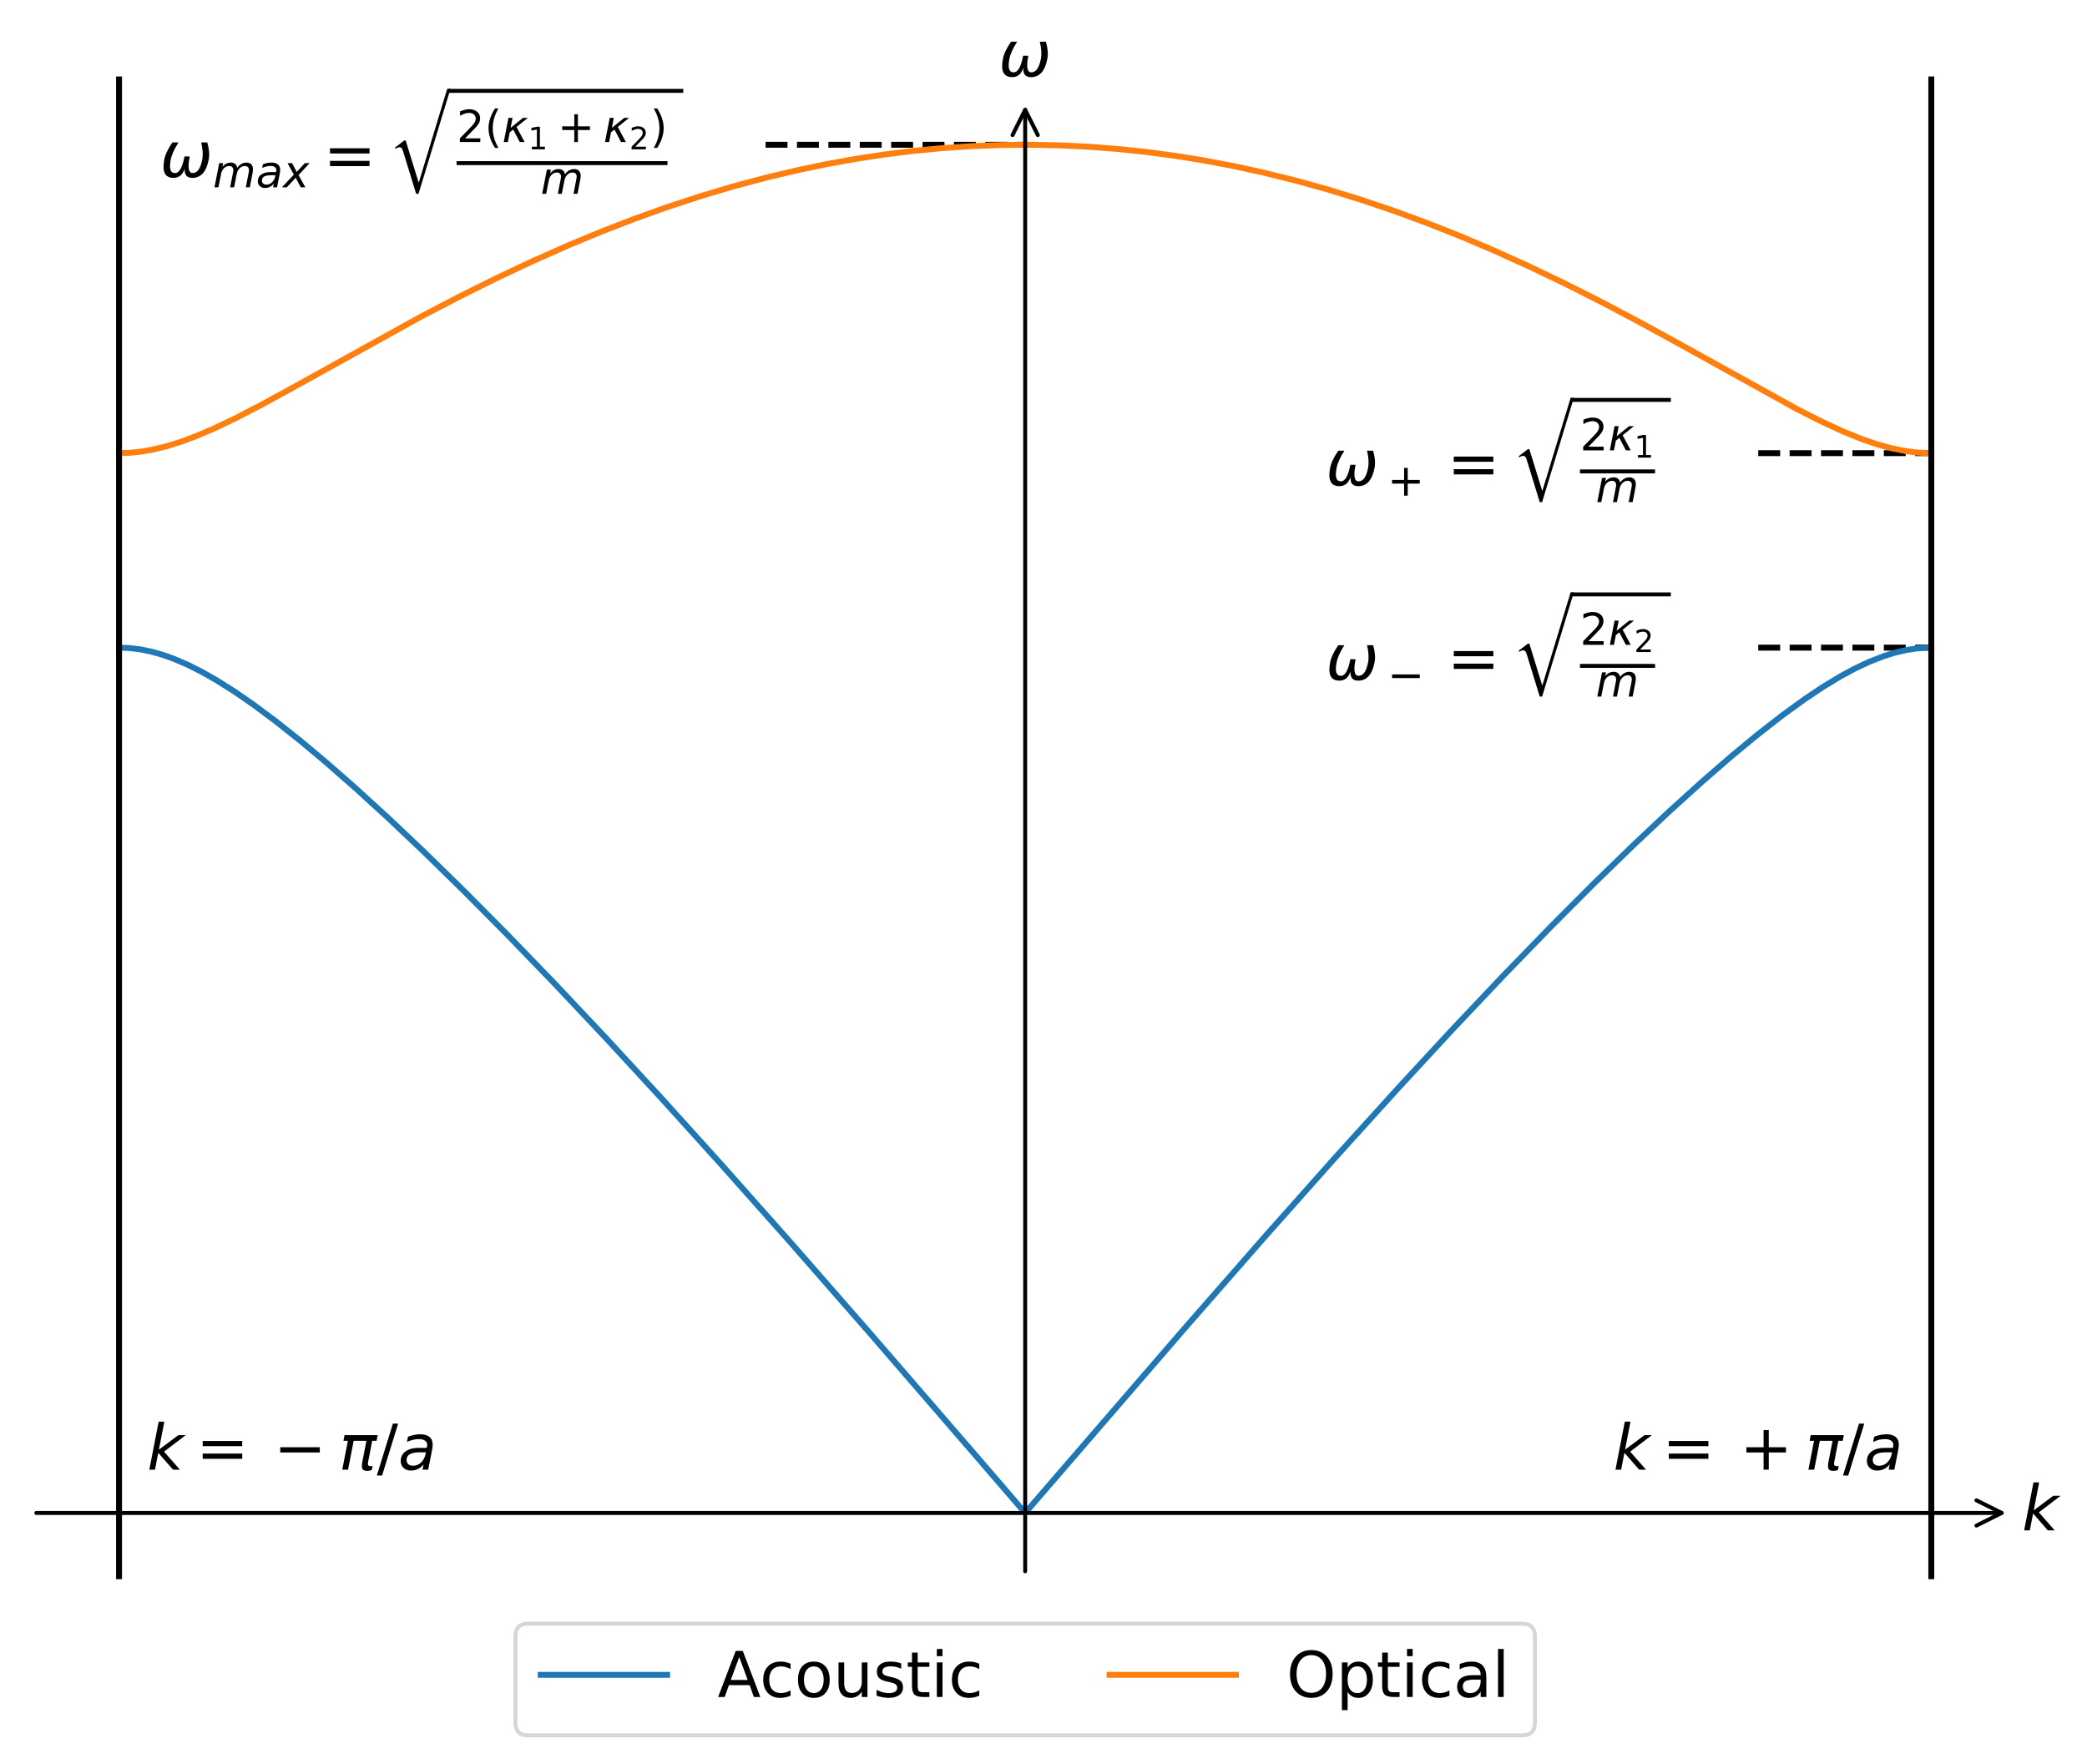 <?xml version="1.0" encoding="utf-8" standalone="no"?>
<!DOCTYPE svg PUBLIC "-//W3C//DTD SVG 1.1//EN"
  "http://www.w3.org/Graphics/SVG/1.1/DTD/svg11.dtd">
<!-- Created with matplotlib (https://matplotlib.org/) -->
<svg height="446.642pt" version="1.1" viewBox="0 0 528.5 446.642" width="528.5pt" xmlns="http://www.w3.org/2000/svg" xmlns:xlink="http://www.w3.org/1999/xlink">
 <defs>
  <style type="text/css">*{stroke-linecap:butt;stroke-linejoin:round;}</style>
 </defs>
 <g id="figure_1">
  <g id="patch_1">
   <path d="M 0 446.642 
L 528.5 446.642 
L 528.5 0 
L 0 0 
z
" style="fill:#ffffff;"/>
  </g>
  <g id="axes_1">
   <g id="LineCollection_1">
    <path clip-path="url(#pf996f3e91c)" d="M 193.873 36.654 
L 259.61 36.654 
" style="fill:none;stroke:#000000;stroke-dasharray:5.55,2.4;stroke-dashoffset:0;stroke-width:1.5;"/>
   </g>
   <g id="LineCollection_2">
    <path clip-path="url(#pf996f3e91c)" d="M 445.249 114.747 
L 489.073 114.747 
" style="fill:none;stroke:#000000;stroke-dasharray:5.55,2.4;stroke-dashoffset:0;stroke-width:1.5;"/>
   </g>
   <g id="LineCollection_3">
    <path clip-path="url(#pf996f3e91c)" d="M 445.249 163.994 
L 489.073 163.994 
" style="fill:none;stroke:#000000;stroke-dasharray:5.55,2.4;stroke-dashoffset:0;stroke-width:1.5;"/>
   </g>
   <g id="line2d_1">
    <path clip-path="url(#pf996f3e91c)" d="M 30.146 163.994 
L 32.905 164.111 
L 35.665 164.459 
L 38.424 165.031 
L 41.183 165.814 
L 43.942 166.793 
L 47.621 168.375 
L 51.299 170.235 
L 54.978 172.336 
L 59.577 175.249 
L 64.175 178.428 
L 69.693 182.531 
L 76.131 187.642 
L 82.569 193.036 
L 89.926 199.485 
L 98.204 207.041 
L 107.401 215.747 
L 117.517 225.643 
L 128.554 236.764 
L 140.51 249.14 
L 153.385 262.798 
L 167.181 277.756 
L 182.815 295.049 
L 200.29 314.725 
L 220.523 337.853 
L 248.114 369.762 
L 259.15 382.581 
L 260.07 382.581 
L 299.617 336.795 
L 320.77 312.639 
L 338.244 292.998 
L 353.878 275.744 
L 367.674 260.828 
L 380.55 247.216 
L 392.506 234.889 
L 403.542 223.821 
L 413.659 213.982 
L 422.855 205.337 
L 431.133 197.848 
L 438.49 191.469 
L 444.928 186.15 
L 451.366 181.132 
L 456.884 177.127 
L 461.483 174.049 
L 466.081 171.258 
L 469.76 169.273 
L 473.439 167.547 
L 477.117 166.119 
L 479.876 165.269 
L 482.636 164.625 
L 485.395 164.202 
L 488.154 164.007 
L 489.073 163.994 
L 489.073 163.994 
" style="fill:none;stroke:#1f77b4;stroke-linecap:square;stroke-width:1.5;"/>
   </g>
   <g id="line2d_2">
    <path clip-path="url(#pf996f3e91c)" d="M 30.146 114.747 
L 32.905 114.652 
L 35.665 114.368 
L 38.424 113.904 
L 42.102 113.026 
L 45.781 111.885 
L 49.46 110.522 
L 54.058 108.566 
L 59.577 105.938 
L 66.014 102.61 
L 75.211 97.577 
L 106.481 80.251 
L 116.598 74.976 
L 125.794 70.407 
L 134.991 66.079 
L 144.188 62.011 
L 152.466 58.583 
L 160.743 55.386 
L 169.02 52.425 
L 177.297 49.708 
L 185.575 47.238 
L 193.852 45.02 
L 202.129 43.057 
L 209.487 41.529 
L 216.844 40.207 
L 224.202 39.092 
L 231.559 38.185 
L 238.917 37.488 
L 246.274 37 
L 253.632 36.723 
L 260.989 36.658 
L 268.347 36.803 
L 275.705 37.158 
L 283.062 37.724 
L 290.42 38.5 
L 297.777 39.485 
L 305.135 40.678 
L 312.492 42.078 
L 319.85 43.683 
L 328.127 45.731 
L 336.404 48.033 
L 344.682 50.586 
L 352.959 53.385 
L 361.236 56.425 
L 369.513 59.7 
L 377.791 63.203 
L 386.987 67.351 
L 396.184 71.753 
L 405.381 76.39 
L 415.498 81.73 
L 427.454 88.293 
L 455.045 103.583 
L 461.483 106.842 
L 467.001 109.378 
L 471.599 111.229 
L 475.278 112.486 
L 478.957 113.5 
L 482.636 114.233 
L 485.395 114.578 
L 488.154 114.737 
L 489.073 114.747 
L 489.073 114.747 
" style="fill:none;stroke:#ff7f0e;stroke-linecap:square;stroke-width:1.5;"/>
   </g>
   <g id="line2d_3">
    <path clip-path="url(#pf996f3e91c)" d="M 30.146 399.877 
L 30.146 19.358 
" style="fill:none;stroke:#000000;stroke-linecap:square;stroke-width:1.5;"/>
   </g>
   <g id="line2d_4">
    <path clip-path="url(#pf996f3e91c)" d="M 489.073 399.877 
L 489.073 19.358 
" style="fill:none;stroke:#000000;stroke-linecap:square;stroke-width:1.5;"/>
   </g>
   <g id="text_1">
    <!-- $k =-\pi/a$ -->
    <g transform="translate(37.251 372.159)scale(0.16 -0.16)">
     <defs>
      <path d="M 18.312 75.984 
L 27.297 75.984 
L 18.703 31.688 
L 49.516 54.688 
L 61.188 54.688 
L 26.812 28.516 
L 51.906 0 
L 41.016 0 
L 17.672 26.703 
L 12.5 0 
L 3.516 0 
z
" id="DejaVuSans-Oblique-107"/>
      <path d="M 10.594 45.406 
L 73.188 45.406 
L 73.188 37.203 
L 10.594 37.203 
z
M 10.594 25.484 
L 73.188 25.484 
L 73.188 17.188 
L 10.594 17.188 
z
" id="DejaVuSans-61"/>
      <path d="M 10.594 35.5 
L 73.188 35.5 
L 73.188 27.203 
L 10.594 27.203 
z
" id="DejaVuSans-8722"/>
      <path d="M 9.125 54.688 
L 61.531 54.688 
L 59.766 45.703 
L 52.875 45.703 
L 46.344 12.109 
Q 45.656 8.594 46.578 7.031 
Q 47.469 5.516 50.141 5.516 
Q 50.875 5.516 51.953 5.672 
Q 53.078 5.766 53.422 5.812 
L 52.156 -0.688 
Q 50.344 -1.312 48.484 -1.609 
Q 46.578 -1.906 44.781 -1.906 
Q 38.922 -1.906 37.312 1.266 
Q 35.688 4.5 37.359 13.094 
L 43.703 45.703 
L 23.531 45.703 
L 14.656 0 
L 5.469 0 
L 14.359 45.703 
L 7.375 45.703 
z
" id="DejaVuSans-Oblique-960"/>
      <path d="M 25.391 72.906 
L 33.688 72.906 
L 8.297 -9.281 
L 0 -9.281 
z
" id="DejaVuSans-47"/>
      <path d="M 53.719 31.203 
L 47.609 0 
L 38.625 0 
L 40.281 8.297 
Q 36.328 3.422 31.266 1 
Q 26.219 -1.422 20.016 -1.422 
Q 13.031 -1.422 8.562 2.844 
Q 4.109 7.125 4.109 13.812 
Q 4.109 23.391 11.75 28.953 
Q 19.391 34.516 32.812 34.516 
L 45.312 34.516 
L 45.797 36.922 
Q 45.906 37.312 45.953 37.766 
Q 46 38.234 46 39.203 
Q 46 43.562 42.453 45.969 
Q 38.922 48.391 32.516 48.391 
Q 28.125 48.391 23.5 47.266 
Q 18.891 46.141 14.016 43.891 
L 15.578 52.203 
Q 20.656 54.109 25.516 55.047 
Q 30.375 56 34.906 56 
Q 44.578 56 49.625 51.797 
Q 54.688 47.609 54.688 39.594 
Q 54.688 37.984 54.438 35.812 
Q 54.203 33.641 53.719 31.203 
z
M 44 27.484 
L 35.016 27.484 
Q 23.969 27.484 18.672 24.531 
Q 13.375 21.578 13.375 15.375 
Q 13.375 11.078 16.078 8.641 
Q 18.797 6.203 23.578 6.203 
Q 30.906 6.203 36.375 11.453 
Q 41.844 16.703 43.609 25.484 
z
" id="DejaVuSans-Oblique-97"/>
     </defs>
     <use transform="translate(0 0.016)" xlink:href="#DejaVuSans-Oblique-107"/>
     <use transform="translate(77.393 0.016)" xlink:href="#DejaVuSans-61"/>
     <use transform="translate(200.146 0.016)" xlink:href="#DejaVuSans-8722"/>
     <use transform="translate(303.418 0.016)" xlink:href="#DejaVuSans-Oblique-960"/>
     <use transform="translate(363.623 0.016)" xlink:href="#DejaVuSans-47"/>
     <use transform="translate(397.314 0.016)" xlink:href="#DejaVuSans-Oblique-97"/>
    </g>
   </g>
   <g id="text_2">
    <!-- $k =+\pi/a$ -->
    <g transform="translate(408.529 372.159)scale(0.16 -0.16)">
     <defs>
      <path d="M 46 62.703 
L 46 35.5 
L 73.188 35.5 
L 73.188 27.203 
L 46 27.203 
L 46 0 
L 37.797 0 
L 37.797 27.203 
L 10.594 27.203 
L 10.594 35.5 
L 37.797 35.5 
L 37.797 62.703 
z
" id="DejaVuSans-43"/>
     </defs>
     <use transform="translate(0 0.016)" xlink:href="#DejaVuSans-Oblique-107"/>
     <use transform="translate(77.393 0.016)" xlink:href="#DejaVuSans-61"/>
     <use transform="translate(200.146 0.016)" xlink:href="#DejaVuSans-43"/>
     <use transform="translate(303.418 0.016)" xlink:href="#DejaVuSans-Oblique-960"/>
     <use transform="translate(363.623 0.016)" xlink:href="#DejaVuSans-47"/>
     <use transform="translate(397.314 0.016)" xlink:href="#DejaVuSans-Oblique-97"/>
    </g>
   </g>
   <g id="text_3">
    <!-- $\omega_{max} =\sqrt{\frac{2(\kappa_1+\kappa_2)}{m}}$ -->
    <g transform="translate(40.519 44.871)scale(0.16 -0.16)">
     <defs>
      <path d="M 21.391 -1.422 
Q 1.125 -1.422 6.781 27.594 
Q 8.984 39.062 19.625 54.688 
L 29.297 54.688 
Q 19.234 39.062 17 27.344 
Q 12.797 6.203 23.734 6.203 
Q 33.844 6.203 38.719 32.469 
L 47.016 32.469 
Q 41.703 6.062 51.812 6.203 
Q 62.703 6.297 66.797 27.344 
Q 69.047 39.062 65.141 54.688 
L 74.812 54.688 
Q 79.297 39.062 77.094 27.594 
Q 71.531 -1.469 51.219 -1.422 
Q 37.938 -1.375 39.109 13.188 
Q 34.281 -1.422 21.391 -1.422 
z
" id="DejaVuSans-Oblique-969"/>
      <path d="M 89.797 33.016 
L 83.406 0 
L 74.422 0 
L 80.719 32.719 
Q 81.109 34.812 81.297 36.328 
Q 81.5 37.844 81.5 38.922 
Q 81.5 43.312 79.047 45.75 
Q 76.609 48.188 72.219 48.188 
Q 65.672 48.188 60.547 43.281 
Q 55.422 38.375 53.906 30.516 
L 47.906 0 
L 38.922 0 
L 45.312 32.719 
Q 45.703 34.516 45.891 36.047 
Q 46.094 37.594 46.094 38.812 
Q 46.094 43.266 43.656 45.719 
Q 41.219 48.188 36.922 48.188 
Q 30.281 48.188 25.141 43.281 
Q 20.016 38.375 18.5 30.516 
L 12.5 0 
L 3.516 0 
L 14.203 54.688 
L 23.188 54.688 
L 21.484 46.188 
Q 25.141 50.984 30.047 53.484 
Q 34.969 56 40.578 56 
Q 46.531 56 50.359 52.875 
Q 54.203 49.75 54.984 44.188 
Q 59.078 49.953 64.469 52.969 
Q 69.875 56 75.875 56 
Q 82.906 56 86.734 51.953 
Q 90.578 47.906 90.578 40.484 
Q 90.578 38.875 90.375 36.938 
Q 90.188 35.016 89.797 33.016 
z
" id="DejaVuSans-Oblique-109"/>
      <path d="M 60.016 54.688 
L 34.906 27.875 
L 50.297 0 
L 39.984 0 
L 28.422 21.688 
L 8.297 0 
L -2.594 0 
L 24.312 28.812 
L 10.016 54.688 
L 20.312 54.688 
L 30.812 34.906 
L 49.125 54.688 
z
" id="DejaVuSans-Oblique-120"/>
      <path d="M 108.906 155.203 
L 52.703 -29.5 
L 48.5 -29.5 
L 25.406 45.594 
Q 24.297 49.203 22.891 50.797 
Q 21.5 52.406 19.203 52.406 
Q 15.797 52.406 12.406 49.703 
L 11.203 51.703 
L 27.594 64.297 
L 30.094 64.297 
L 52.797 -9.406 
L 53.203 -9.406 
L 103.203 155.203 
z
" id="STIXSizeOneSym-Regular-8730"/>
      <path d="M 19.188 8.297 
L 53.609 8.297 
L 53.609 0 
L 7.328 0 
L 7.328 8.297 
Q 12.938 14.109 22.625 23.891 
Q 32.328 33.688 34.812 36.531 
Q 39.547 41.844 41.422 45.531 
Q 43.312 49.219 43.312 52.781 
Q 43.312 58.594 39.234 62.25 
Q 35.156 65.922 28.609 65.922 
Q 23.969 65.922 18.812 64.312 
Q 13.672 62.703 7.812 59.422 
L 7.812 69.391 
Q 13.766 71.781 18.938 73 
Q 24.125 74.219 28.422 74.219 
Q 39.75 74.219 46.484 68.547 
Q 53.219 62.891 53.219 53.422 
Q 53.219 48.922 51.531 44.891 
Q 49.859 40.875 45.406 35.406 
Q 44.188 33.984 37.641 27.219 
Q 31.109 20.453 19.188 8.297 
z
" id="DejaVuSans-50"/>
      <path d="M 31 75.875 
Q 24.469 64.656 21.281 53.656 
Q 18.109 42.672 18.109 31.391 
Q 18.109 20.125 21.312 9.062 
Q 24.516 -2 31 -13.188 
L 23.188 -13.188 
Q 15.875 -1.703 12.234 9.375 
Q 8.594 20.453 8.594 31.391 
Q 8.594 42.281 12.203 53.312 
Q 15.828 64.359 23.188 75.875 
z
" id="DejaVuSans-40"/>
      <path d="M 14.656 54.688 
L 23.922 54.688 
L 19.484 31.984 
L 47.516 54.688 
L 58.453 54.688 
L 32.906 34.078 
L 51.172 0 
L 40.188 0 
L 25.438 28.219 
L 17.531 21.922 
L 13.281 0 
L 4 0 
z
" id="DejaVuSans-Oblique-954"/>
      <path d="M 12.406 8.297 
L 28.516 8.297 
L 28.516 63.922 
L 10.984 60.406 
L 10.984 69.391 
L 28.422 72.906 
L 38.281 72.906 
L 38.281 8.297 
L 54.391 8.297 
L 54.391 0 
L 12.406 0 
z
" id="DejaVuSans-49"/>
      <path d="M 8.016 75.875 
L 15.828 75.875 
Q 23.141 64.359 26.781 53.312 
Q 30.422 42.281 30.422 31.391 
Q 30.422 20.453 26.781 9.375 
Q 23.141 -1.703 15.828 -13.188 
L 8.016 -13.188 
Q 14.5 -2 17.703 9.062 
Q 20.906 20.125 20.906 31.391 
Q 20.906 42.672 17.703 53.656 
Q 14.5 64.656 8.016 75.875 
z
" id="DejaVuSans-41"/>
     </defs>
     <use transform="translate(0 0.356)" xlink:href="#DejaVuSans-Oblique-969"/>
     <use transform="translate(83.74 -16.05)scale(0.7)" xlink:href="#DejaVuSans-Oblique-109"/>
     <use transform="translate(151.929 -16.05)scale(0.7)" xlink:href="#DejaVuSans-Oblique-97"/>
     <use transform="translate(194.824 -16.05)scale(0.7)" xlink:href="#DejaVuSans-Oblique-120"/>
     <use transform="translate(258.467 0.356)" xlink:href="#DejaVuSans-61"/>
     <use transform="translate(361.738 0.266)scale(0.9)" xlink:href="#STIXSizeOneSym-Regular-8730"/>
     <use transform="translate(469.401 55.638)scale(0.7)" xlink:href="#DejaVuSans-50"/>
     <use transform="translate(513.937 55.638)scale(0.7)" xlink:href="#DejaVuSans-40"/>
     <use transform="translate(541.247 55.638)scale(0.7)" xlink:href="#DejaVuSans-Oblique-954"/>
     <use transform="translate(582.502 44.153)scale(0.49)" xlink:href="#DejaVuSans-49"/>
     <use transform="translate(629.229 55.638)scale(0.7)" xlink:href="#DejaVuSans-43"/>
     <use transform="translate(701.519 55.638)scale(0.7)" xlink:href="#DejaVuSans-Oblique-954"/>
     <use transform="translate(742.774 44.153)scale(0.49)" xlink:href="#DejaVuSans-50"/>
     <use transform="translate(775.863 55.638)scale(0.7)" xlink:href="#DejaVuSans-41"/>
     <use transform="translate(602.401 -26.297)scale(0.7)" xlink:href="#DejaVuSans-Oblique-109"/>
     <path d="M 456.901 133.5 
L 456.901 139.75 
L 828.173 139.75 
L 828.173 133.5 
L 456.901 133.5 
z
"/>
     <path d="M 469.401 19.153 
L 469.401 25.403 
L 803.173 25.403 
L 803.173 19.153 
L 469.401 19.153 
z
"/>
    </g>
   </g>
   <g id="text_4">
    <!-- $\omega_+ =\sqrt{\frac{2\kappa_1}{m}}$ -->
    <g transform="translate(335.753 122.965)scale(0.16 -0.16)">
     <use transform="translate(0 0.512)" xlink:href="#DejaVuSans-Oblique-969"/>
     <use transform="translate(97.378 -15.894)scale(0.7)" xlink:href="#DejaVuSans-43"/>
     <use transform="translate(191.885 0.512)" xlink:href="#DejaVuSans-61"/>
     <use transform="translate(295.156 0.234)scale(0.894)" xlink:href="#STIXSizeOneSym-Regular-8730"/>
     <use transform="translate(402.159 55.797)scale(0.7)" xlink:href="#DejaVuSans-50"/>
     <use transform="translate(446.695 55.797)scale(0.7)" xlink:href="#DejaVuSans-Oblique-954"/>
     <use transform="translate(487.95 44.312)scale(0.49)" xlink:href="#DejaVuSans-49"/>
     <use transform="translate(427.159 -26.137)scale(0.7)" xlink:href="#DejaVuSans-Oblique-109"/>
     <path d="M 389.659 132.5 
L 389.659 138.75 
L 546.039 138.75 
L 546.039 132.5 
L 389.659 132.5 
z
"/>
     <path d="M 402.159 19.312 
L 402.159 25.562 
L 521.039 25.562 
L 521.039 19.312 
L 402.159 19.312 
z
"/>
    </g>
   </g>
   <g id="text_5">
    <!-- $\omega_- =\sqrt{\frac{2\kappa_2}{m}}$ -->
    <g transform="translate(335.753 172.211)scale(0.16 -0.16)">
     <use transform="translate(0 0.512)" xlink:href="#DejaVuSans-Oblique-969"/>
     <use transform="translate(97.378 -15.894)scale(0.7)" xlink:href="#DejaVuSans-8722"/>
     <use transform="translate(191.885 0.512)" xlink:href="#DejaVuSans-61"/>
     <use transform="translate(295.156 0.234)scale(0.894)" xlink:href="#STIXSizeOneSym-Regular-8730"/>
     <use transform="translate(402.159 55.797)scale(0.7)" xlink:href="#DejaVuSans-50"/>
     <use transform="translate(446.695 55.797)scale(0.7)" xlink:href="#DejaVuSans-Oblique-954"/>
     <use transform="translate(487.95 44.312)scale(0.49)" xlink:href="#DejaVuSans-50"/>
     <use transform="translate(427.159 -26.137)scale(0.7)" xlink:href="#DejaVuSans-Oblique-109"/>
     <path d="M 389.659 132.5 
L 389.659 138.75 
L 546.039 138.75 
L 546.039 132.5 
L 389.659 132.5 
z
"/>
     <path d="M 402.159 19.312 
L 402.159 25.562 
L 521.039 25.562 
L 521.039 19.312 
L 402.159 19.312 
z
"/>
    </g>
   </g>
   <g id="patch_2">
    <path d="M 506.9 383.115 
Q 258.608 383.115 9.198 383.115 
" style="fill:none;stroke:#000000;stroke-linecap:round;"/>
    <path d="M 500.5 379.915 
L 506.9 383.115 
L 500.5 386.315 
" style="fill:none;stroke:#000000;stroke-linecap:round;"/>
   </g>
   <g id="text_6">
    <!-- $k$ -->
    <g transform="translate(512.02 387.53)scale(0.16 -0.16)">
     <use transform="translate(0 0.016)" xlink:href="#DejaVuSans-Oblique-107"/>
    </g>
   </g>
   <g id="patch_3">
    <path d="M 259.61 27.803 
Q 259.61 212.28 259.61 397.876 
" style="fill:none;stroke:#000000;stroke-linecap:round;"/>
    <path d="M 256.41 34.203 
L 259.61 27.803 
L 262.81 34.203 
" style="fill:none;stroke:#000000;stroke-linecap:round;"/>
   </g>
   <g id="text_7">
    <!-- $\omega$ -->
    <g transform="translate(252.89 19.358)scale(0.16 -0.16)">
     <use transform="translate(0 0.312)" xlink:href="#DejaVuSans-Oblique-969"/>
    </g>
   </g>
   <g id="legend_1">
    <g id="patch_4">
     <path d="M 133.73 439.442 
L 385.49 439.442 
Q 388.69 439.442 388.69 436.243 
L 388.69 414.358 
Q 388.69 411.158 385.49 411.158 
L 133.73 411.158 
Q 130.53 411.158 130.53 414.358 
L 130.53 436.243 
Q 130.53 439.442 133.73 439.442 
z
" style="fill:#ffffff;opacity:0.8;stroke:#cccccc;stroke-linejoin:miter;"/>
    </g>
    <g id="line2d_5">
     <path d="M 136.93 424.115 
L 168.93 424.115 
" style="fill:none;stroke:#1f77b4;stroke-linecap:square;stroke-width:1.5;"/>
    </g>
    <g id="line2d_6"/>
    <g id="text_8">
     <!-- Acoustic -->
     <g transform="translate(181.73 429.715)scale(0.16 -0.16)">
      <defs>
       <path d="M 34.188 63.188 
L 20.797 26.906 
L 47.609 26.906 
z
M 28.609 72.906 
L 39.797 72.906 
L 67.578 0 
L 57.328 0 
L 50.688 18.703 
L 17.828 18.703 
L 11.188 0 
L 0.781 0 
z
" id="DejaVuSans-65"/>
       <path d="M 48.781 52.594 
L 48.781 44.188 
Q 44.969 46.297 41.141 47.344 
Q 37.312 48.391 33.406 48.391 
Q 24.656 48.391 19.812 42.844 
Q 14.984 37.312 14.984 27.297 
Q 14.984 17.281 19.812 11.734 
Q 24.656 6.203 33.406 6.203 
Q 37.312 6.203 41.141 7.25 
Q 44.969 8.297 48.781 10.406 
L 48.781 2.094 
Q 45.016 0.344 40.984 -0.531 
Q 36.969 -1.422 32.422 -1.422 
Q 20.062 -1.422 12.781 6.344 
Q 5.516 14.109 5.516 27.297 
Q 5.516 40.672 12.859 48.328 
Q 20.219 56 33.016 56 
Q 37.156 56 41.109 55.141 
Q 45.062 54.297 48.781 52.594 
z
" id="DejaVuSans-99"/>
       <path d="M 30.609 48.391 
Q 23.391 48.391 19.188 42.75 
Q 14.984 37.109 14.984 27.297 
Q 14.984 17.484 19.156 11.844 
Q 23.344 6.203 30.609 6.203 
Q 37.797 6.203 41.984 11.859 
Q 46.188 17.531 46.188 27.297 
Q 46.188 37.016 41.984 42.703 
Q 37.797 48.391 30.609 48.391 
z
M 30.609 56 
Q 42.328 56 49.016 48.375 
Q 55.719 40.766 55.719 27.297 
Q 55.719 13.875 49.016 6.219 
Q 42.328 -1.422 30.609 -1.422 
Q 18.844 -1.422 12.172 6.219 
Q 5.516 13.875 5.516 27.297 
Q 5.516 40.766 12.172 48.375 
Q 18.844 56 30.609 56 
z
" id="DejaVuSans-111"/>
       <path d="M 8.5 21.578 
L 8.5 54.688 
L 17.484 54.688 
L 17.484 21.922 
Q 17.484 14.156 20.5 10.266 
Q 23.531 6.391 29.594 6.391 
Q 36.859 6.391 41.078 11.031 
Q 45.312 15.672 45.312 23.688 
L 45.312 54.688 
L 54.297 54.688 
L 54.297 0 
L 45.312 0 
L 45.312 8.406 
Q 42.047 3.422 37.719 1 
Q 33.406 -1.422 27.688 -1.422 
Q 18.266 -1.422 13.375 4.438 
Q 8.5 10.297 8.5 21.578 
z
M 31.109 56 
z
" id="DejaVuSans-117"/>
       <path d="M 44.281 53.078 
L 44.281 44.578 
Q 40.484 46.531 36.375 47.5 
Q 32.281 48.484 27.875 48.484 
Q 21.188 48.484 17.844 46.438 
Q 14.5 44.391 14.5 40.281 
Q 14.5 37.156 16.891 35.375 
Q 19.281 33.594 26.516 31.984 
L 29.594 31.297 
Q 39.156 29.25 43.188 25.516 
Q 47.219 21.781 47.219 15.094 
Q 47.219 7.469 41.188 3.016 
Q 35.156 -1.422 24.609 -1.422 
Q 20.219 -1.422 15.453 -0.562 
Q 10.688 0.297 5.422 2 
L 5.422 11.281 
Q 10.406 8.688 15.234 7.391 
Q 20.062 6.109 24.812 6.109 
Q 31.156 6.109 34.562 8.281 
Q 37.984 10.453 37.984 14.406 
Q 37.984 18.062 35.516 20.016 
Q 33.062 21.969 24.703 23.781 
L 21.578 24.516 
Q 13.234 26.266 9.516 29.906 
Q 5.812 33.547 5.812 39.891 
Q 5.812 47.609 11.281 51.797 
Q 16.75 56 26.812 56 
Q 31.781 56 36.172 55.266 
Q 40.578 54.547 44.281 53.078 
z
" id="DejaVuSans-115"/>
       <path d="M 18.312 70.219 
L 18.312 54.688 
L 36.812 54.688 
L 36.812 47.703 
L 18.312 47.703 
L 18.312 18.016 
Q 18.312 11.328 20.141 9.422 
Q 21.969 7.516 27.594 7.516 
L 36.812 7.516 
L 36.812 0 
L 27.594 0 
Q 17.188 0 13.234 3.875 
Q 9.281 7.766 9.281 18.016 
L 9.281 47.703 
L 2.688 47.703 
L 2.688 54.688 
L 9.281 54.688 
L 9.281 70.219 
z
" id="DejaVuSans-116"/>
       <path d="M 9.422 54.688 
L 18.406 54.688 
L 18.406 0 
L 9.422 0 
z
M 9.422 75.984 
L 18.406 75.984 
L 18.406 64.594 
L 9.422 64.594 
z
" id="DejaVuSans-105"/>
      </defs>
      <use xlink:href="#DejaVuSans-65"/>
      <use x="66.658" xlink:href="#DejaVuSans-99"/>
      <use x="121.639" xlink:href="#DejaVuSans-111"/>
      <use x="182.82" xlink:href="#DejaVuSans-117"/>
      <use x="246.199" xlink:href="#DejaVuSans-115"/>
      <use x="298.299" xlink:href="#DejaVuSans-116"/>
      <use x="337.508" xlink:href="#DejaVuSans-105"/>
      <use x="365.291" xlink:href="#DejaVuSans-99"/>
     </g>
    </g>
    <g id="line2d_7">
     <path d="M 280.972 424.115 
L 312.972 424.115 
" style="fill:none;stroke:#ff7f0e;stroke-linecap:square;stroke-width:1.5;"/>
    </g>
    <g id="line2d_8"/>
    <g id="text_9">
     <!-- Optical -->
     <g transform="translate(325.772 429.715)scale(0.16 -0.16)">
      <defs>
       <path d="M 39.406 66.219 
Q 28.656 66.219 22.328 58.203 
Q 16.016 50.203 16.016 36.375 
Q 16.016 22.609 22.328 14.594 
Q 28.656 6.594 39.406 6.594 
Q 50.141 6.594 56.422 14.594 
Q 62.703 22.609 62.703 36.375 
Q 62.703 50.203 56.422 58.203 
Q 50.141 66.219 39.406 66.219 
z
M 39.406 74.219 
Q 54.734 74.219 63.906 63.938 
Q 73.094 53.656 73.094 36.375 
Q 73.094 19.141 63.906 8.859 
Q 54.734 -1.422 39.406 -1.422 
Q 24.031 -1.422 14.812 8.828 
Q 5.609 19.094 5.609 36.375 
Q 5.609 53.656 14.812 63.938 
Q 24.031 74.219 39.406 74.219 
z
" id="DejaVuSans-79"/>
       <path d="M 18.109 8.203 
L 18.109 -20.797 
L 9.078 -20.797 
L 9.078 54.688 
L 18.109 54.688 
L 18.109 46.391 
Q 20.953 51.266 25.266 53.625 
Q 29.594 56 35.594 56 
Q 45.562 56 51.781 48.094 
Q 58.016 40.188 58.016 27.297 
Q 58.016 14.406 51.781 6.484 
Q 45.562 -1.422 35.594 -1.422 
Q 29.594 -1.422 25.266 0.953 
Q 20.953 3.328 18.109 8.203 
z
M 48.688 27.297 
Q 48.688 37.203 44.609 42.844 
Q 40.531 48.484 33.406 48.484 
Q 26.266 48.484 22.188 42.844 
Q 18.109 37.203 18.109 27.297 
Q 18.109 17.391 22.188 11.75 
Q 26.266 6.109 33.406 6.109 
Q 40.531 6.109 44.609 11.75 
Q 48.688 17.391 48.688 27.297 
z
" id="DejaVuSans-112"/>
       <path d="M 34.281 27.484 
Q 23.391 27.484 19.188 25 
Q 14.984 22.516 14.984 16.5 
Q 14.984 11.719 18.141 8.906 
Q 21.297 6.109 26.703 6.109 
Q 34.188 6.109 38.703 11.406 
Q 43.219 16.703 43.219 25.484 
L 43.219 27.484 
z
M 52.203 31.203 
L 52.203 0 
L 43.219 0 
L 43.219 8.297 
Q 40.141 3.328 35.547 0.953 
Q 30.953 -1.422 24.312 -1.422 
Q 15.922 -1.422 10.953 3.297 
Q 6 8.016 6 15.922 
Q 6 25.141 12.172 29.828 
Q 18.359 34.516 30.609 34.516 
L 43.219 34.516 
L 43.219 35.406 
Q 43.219 41.609 39.141 45 
Q 35.062 48.391 27.688 48.391 
Q 23 48.391 18.547 47.266 
Q 14.109 46.141 10.016 43.891 
L 10.016 52.203 
Q 14.938 54.109 19.578 55.047 
Q 24.219 56 28.609 56 
Q 40.484 56 46.344 49.844 
Q 52.203 43.703 52.203 31.203 
z
" id="DejaVuSans-97"/>
       <path d="M 9.422 75.984 
L 18.406 75.984 
L 18.406 0 
L 9.422 0 
z
" id="DejaVuSans-108"/>
      </defs>
      <use xlink:href="#DejaVuSans-79"/>
      <use x="78.711" xlink:href="#DejaVuSans-112"/>
      <use x="142.188" xlink:href="#DejaVuSans-116"/>
      <use x="181.396" xlink:href="#DejaVuSans-105"/>
      <use x="209.18" xlink:href="#DejaVuSans-99"/>
      <use x="264.16" xlink:href="#DejaVuSans-97"/>
      <use x="325.439" xlink:href="#DejaVuSans-108"/>
     </g>
    </g>
   </g>
  </g>
 </g>
 <defs>
  <clipPath id="pf996f3e91c">
   <rect height="380.52" width="504.82" x="7.2" y="19.358"/>
  </clipPath>
 </defs>
</svg>
